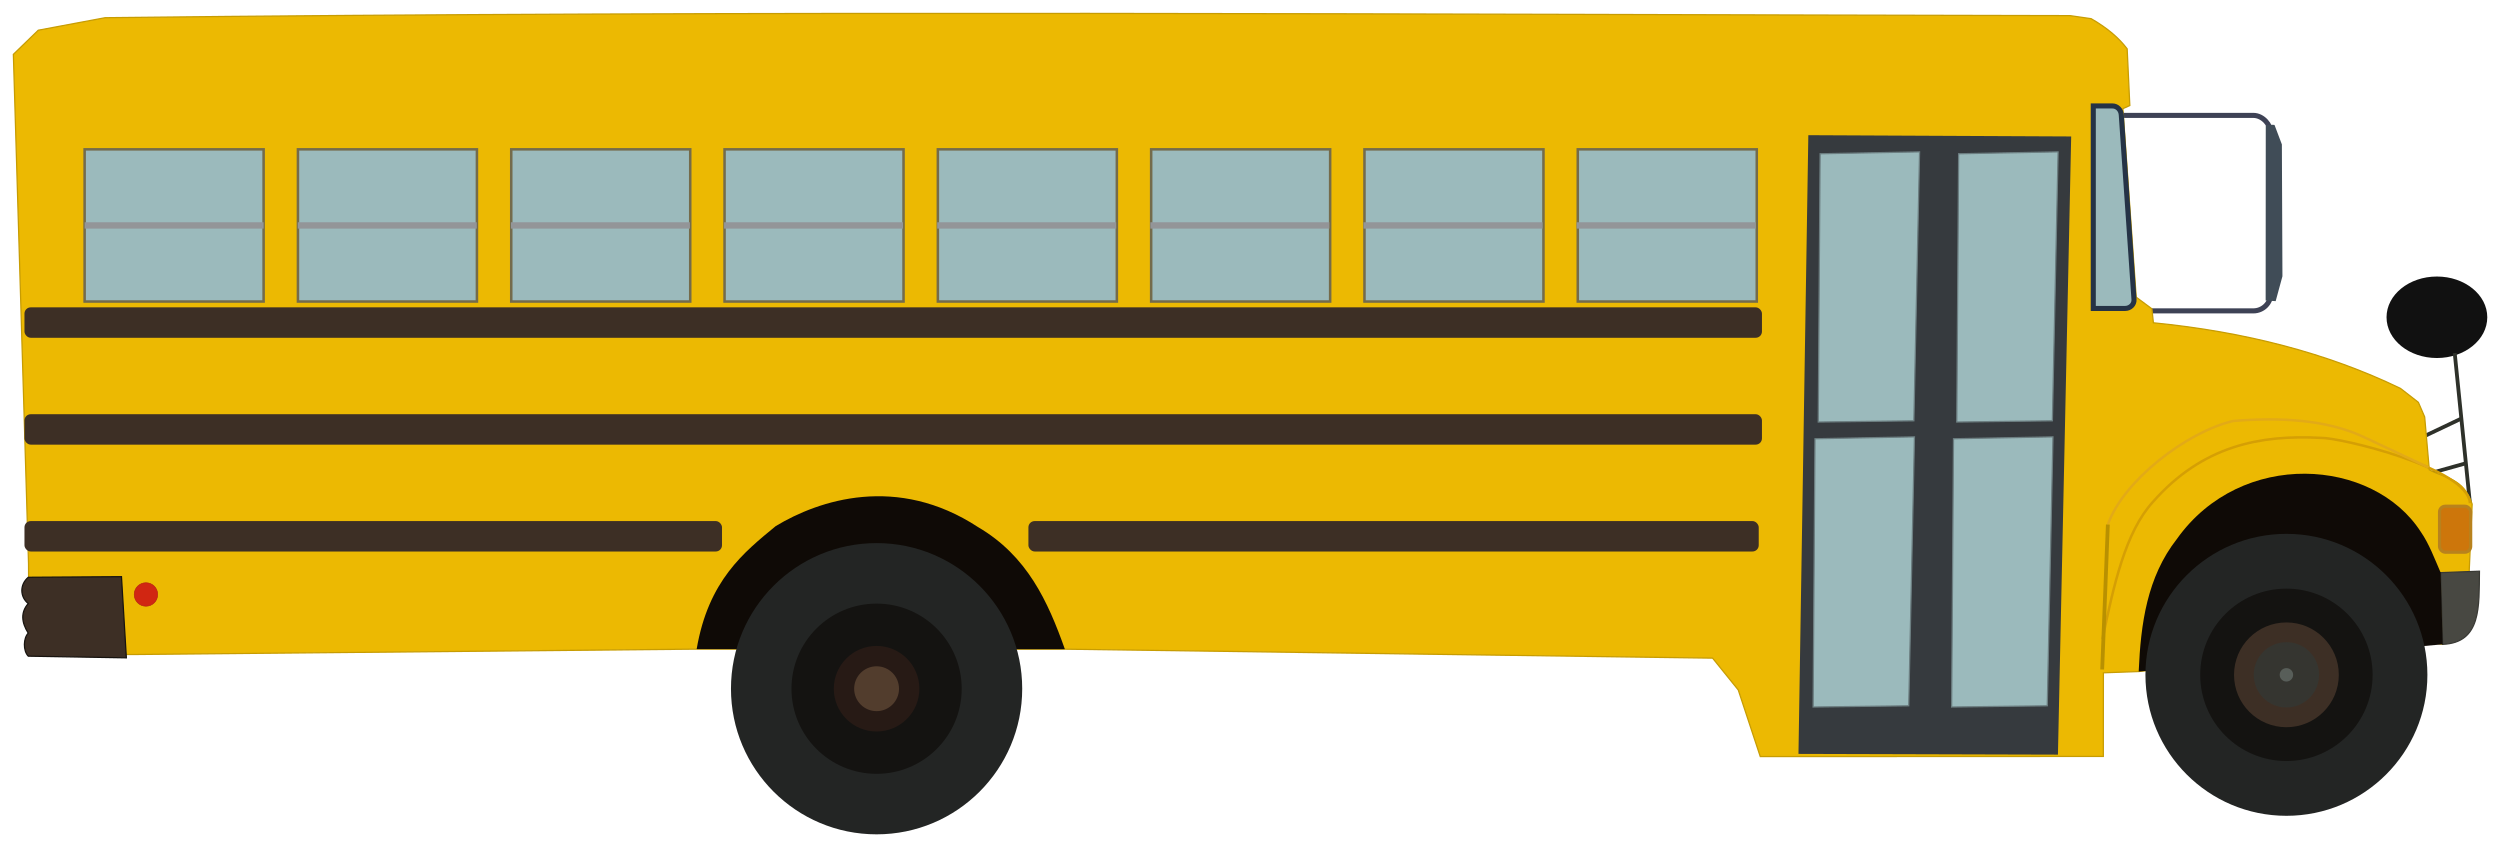 <?xml version="1.0" encoding="UTF-8" standalone="no"?>
<!-- Created with Inkscape (http://www.inkscape.org/) -->

<svg
   width="1965.088"
   height="665.82"
   viewBox="0 0 1965.088 665.82"
   version="1.1"
   id="svg8"
   inkscape:version="1.1.1 (3bf5ae0, 2021-09-20)"
   sodipodi:docname="mysecondbus11.svg"
   xmlns:inkscape="http://www.inkscape.org/namespaces/inkscape"
   xmlns:sodipodi="http://sodipodi.sourceforge.net/DTD/sodipodi-0.dtd"
   xmlns="http://www.w3.org/2000/svg"
   xmlns:svg="http://www.w3.org/2000/svg"
   xmlns:rdf="http://www.w3.org/1999/02/22-rdf-syntax-ns#"
   xmlns:cc="http://creativecommons.org/ns#"
   xmlns:dc="http://purl.org/dc/elements/1.1/">
  <defs
     id="defs2" />
  <sodipodi:namedview
     id="base"
     pagecolor="#c5dcff"
     bordercolor="#666666"
     borderopacity="1.0"
     inkscape:pageopacity="0"
     inkscape:pageshadow="2"
     inkscape:zoom="0.23616262"
     inkscape:cx="846.87409"
     inkscape:cy="-476.36667"
     inkscape:document-units="px"
     inkscape:current-layer="layer6"
     showgrid="false"
     inkscape:showpageshadow="false"
     units="px"
     inkscape:window-width="1280"
     inkscape:window-height="975"
     inkscape:window-x="0"
     inkscape:window-y="25"
     inkscape:window-maximized="1"
     inkscape:snap-bbox="true"
     inkscape:bbox-paths="true"
     inkscape:bbox-nodes="true"
     inkscape:snap-bbox-edge-midpoints="true"
     inkscape:snap-bbox-midpoints="true"
     inkscape:object-paths="true"
     inkscape:snap-intersection-paths="true"
     inkscape:snap-smooth-nodes="true"
     inkscape:snap-midpoints="true"
     inkscape:snap-object-midpoints="true"
     inkscape:snap-center="true"
     inkscape:snap-text-baseline="true"
     inkscape:snap-page="true"
     inkscape:pagecheckerboard="0"
     inkscape:snap-global="false"
     fit-margin-top="10"
     fit-margin-left="10"
     fit-margin-right="10"
     fit-margin-bottom="10"
     showguides="true"
     inkscape:guide-bbox="true" />
  <g
     inkscape:groupmode="layer"
     id="layer7"
     inkscape:label="mirrors"
     transform="translate(64.449,-215.022)"
     style="display:inline" />
  <g
     inkscape:groupmode="layer"
     id="layer2"
     inkscape:label="bus outline"
     style="display:inline"
     transform="translate(64.449,-215.022)" />
  <g
     inkscape:groupmode="layer"
     id="layer12"
     inkscape:label="fenderlines"
     style="display:inline"
     transform="translate(-47.743,-52.542)" />
  <g
     inkscape:groupmode="layer"
     id="layer8"
     inkscape:label="bumper"
     style="display:inline"
     transform="translate(-47.743,-52.542)" />
  <g
     inkscape:groupmode="layer"
     id="layer9"
     inkscape:label="wheel wells"
     style="display:inline"
     transform="translate(-47.743,-52.542)" />
  <g
     inkscape:groupmode="layer"
     id="layer10"
     inkscape:label="backwheel"
     style="display:inline"
     transform="translate(-47.743,-52.542)" />
  <g
     inkscape:groupmode="layer"
     id="layer11"
     inkscape:label="frontwheel"
     style="display:inline"
     transform="translate(-47.743,-52.542)" />
  <g
     inkscape:groupmode="layer"
     id="layer3"
     inkscape:label="doors"
     transform="translate(64.449,-215.022)"
     style="display:inline" />
  <g
     inkscape:groupmode="layer"
     id="layer4"
     inkscape:label="doors windows"
     transform="translate(64.449,-215.022)"
     style="display:inline" />
  <g
     inkscape:groupmode="layer"
     id="layer5"
     inkscape:label="windows"
     transform="translate(64.449,-215.022)"
     style="display:inline" />
  <g
     inkscape:groupmode="layer"
     id="layer13"
     inkscape:label="windows 1"
     transform="translate(-47.743,-52.542)" />
  <g
     inkscape:groupmode="layer"
     id="layer6"
     inkscape:label="light"
     transform="translate(-47.743,-52.542)">
    <g
       id="g684667">
      <rect
         style="display:inline;fill:none;fill-opacity:1;fill-rule:evenodd;stroke:#3e4255;stroke-width:4;stroke-linecap:round;stroke-opacity:1;stop-color:#000000"
         id="rect92515"
         width="145.913"
         height="153.655"
         x="1574.622"
         y="305.726"
         ry="13.777"
         transform="translate(112.193,-162.48)" />
      <path
         style="display:inline;fill:#404c57;fill-opacity:1;stroke:none;stroke-width:1px;stroke-linecap:butt;stroke-linejoin:miter;stroke-opacity:1"
         d="m 1716.527,313.473 5.388,-0.377 1.484,0.133 5.787,15.299 0.441,103.652 -5.317,19.54 -7.875,-0.461 z"
         id="path130974"
         sodipodi:nodetypes="cccccccc"
         transform="translate(112.193,-162.48)" />
      <ellipse
         style="display:inline;fill:#111111;fill-opacity:1;fill-rule:evenodd;stroke:none;stroke-width:4;stroke-linecap:round;stroke-opacity:1;stop-color:#000000"
         id="path149648"
         cx="1851.046"
         cy="464.408"
         rx="39.593"
         ry="32.029"
         transform="translate(112.193,-162.48)" />
      <path
         style="display:inline;fill:none;stroke:#2e312a;stroke-width:3;stroke-linecap:butt;stroke-linejoin:miter;stroke-opacity:1"
         d="m 1865.045,492.551 11.952,118.009"
         id="path153410"
         sodipodi:nodetypes="cc"
         transform="translate(112.193,-162.48)" />
      <path
         style="display:inline;fill:none;stroke:#2e312a;stroke-width:3;stroke-linecap:butt;stroke-linejoin:miter;stroke-opacity:1"
         d="m 1846.357,586.867 28.19,-7.902"
         id="path166204"
         sodipodi:nodetypes="cc"
         transform="translate(112.193,-162.48)" />
      <path
         style="display:inline;fill:none;stroke:#2e312a;stroke-width:3;stroke-linecap:butt;stroke-linejoin:miter;stroke-opacity:1"
         d="m 1841.233,557.837 29.299,-13.948"
         id="path166370"
         sodipodi:nodetypes="cc"
         transform="translate(112.193,-162.48)" />
      <path
         style="display:inline;fill:#ecb902;fill-opacity:1;stroke:#c79c02;stroke-width:1px;stroke-linecap:butt;stroke-linejoin:miter;stroke-opacity:1"
         d="m -42.02,658.042 -11.923,-400.306 19.579,-18.962 52.566,-9.833 C 534.821,223.039 1049.715,226.368 1562.686,227.307 l 16.574,2.398 c 13.174,7.562 22.1,15.509 28.31,23.703 l 2.095,44.55 -5.454,2.482 10.488,148.193 12.321,9.154 1.167,10.961 c 71.905,7.067 136.912,23.873 194.202,51.574 l 14.084,10.953 4.955,11.484 3.634,41.557 c 12.111,6.642 26.894,6.228 33.684,26.926 l -2.594,59.001 c 0,0 -14.143,47.377 -20.561,51.247 l -15.183,-2.547 -223.775,23.943 -27.749,0.993 -0.052,65.734 -269.646,0.126 -17.304,-52.381 -20.173,-25.008 -509.137,-7.047 -289.427,-0.036 -442.551,4.233 h -82.346 z"
         id="path890"
         sodipodi:nodetypes="ccccccccccccccccccccccccccccccc"
         transform="translate(112.193,-162.48)" />
      <path
         style="display:inline;fill:none;stroke:#d59f04;stroke-width:2;stroke-linecap:butt;stroke-linejoin:miter;stroke-opacity:1"
         d="m 1989.189,448.08 c -1.291,-27.77 -102.987,-51.875 -117.275,-51.343 -47.549,-2.617 -92.974,6.17 -131.826,50.238 -21.817,23.871 -30.917,65.739 -39.748,107.989"
         id="path341953"
         sodipodi:nodetypes="cccc" />
      <path
         style="display:inline;fill:none;stroke:#e2aa17;stroke-width:2;stroke-linecap:butt;stroke-linejoin:miter;stroke-opacity:1"
         d="m 1704.59,464.848 c 12.103,-34.41 61.868,-72.811 98.528,-81.407 38.092,-3.048 72.919,-0.804 101.247,11.972 l 52.273,24.583"
         id="path343033"
         sodipodi:nodetypes="cccc" />
      <path
         style="display:inline;fill:none;stroke:#b89001;stroke-width:3;stroke-linecap:butt;stroke-linejoin:miter;stroke-opacity:1"
         d="m 1700.127,578.789 4.464,-113.941"
         id="path343965" />
      <path
         style="display:inline;fill:#484842;fill-opacity:1;stroke:#393934;stroke-width:1px;stroke-linecap:butt;stroke-linejoin:miter;stroke-opacity:1"
         d="m 1966.182,502.661 1.602,56.347 c 30.543,-1.211 28.518,-29.954 28.882,-57.474 z"
         id="path232895"
         sodipodi:nodetypes="cccc" />
      <rect
         style="display:inline;fill:#3d2f25;fill-opacity:1;fill-rule:evenodd;stroke:none;stroke-width:1;stroke-linecap:round;stroke-miterlimit:4;stroke-dasharray:none;stop-color:#000000"
         id="rect185068"
         width="1365.729"
         height="23.914"
         x="66.973"
         y="378.128"
         ry="4.924" />
      <rect
         style="display:inline;fill:#3d2f25;fill-opacity:1;fill-rule:evenodd;stroke:none;stroke-width:1;stroke-linecap:round;stroke-miterlimit:4;stroke-dasharray:none;stop-color:#000000"
         id="use185350"
         width="1365.729"
         height="23.914"
         x="66.973"
         y="294.128"
         ry="4.924" />
      <rect
         style="display:inline;fill:#3d2f25;fill-opacity:1;fill-rule:evenodd;stroke:none;stroke-width:0.634;stroke-linecap:round;stroke-miterlimit:4;stroke-dasharray:none;stop-color:#000000"
         id="use185352"
         width="548.294"
         height="23.914"
         x="66.973"
         y="462.128"
         ry="4.924" />
      <rect
         style="display:inline;fill:#3d2f25;fill-opacity:1;fill-rule:evenodd;stroke:none;stroke-width:0.648;stroke-linecap:round;stroke-miterlimit:4;stroke-dasharray:none;stop-color:#000000"
         id="use185354"
         width="574.057"
         height="23.914"
         x="856.111"
         y="462.128"
         ry="4.924" />
      <path
         style="display:inline;fill:#3d2f25;fill-opacity:1;stroke:#17130f;stroke-width:1px;stroke-linecap:butt;stroke-linejoin:miter;stroke-opacity:1"
         d="m 143.219,505.823 3.838,63.792 -77.099,-1.313 c -4.257,-4.412 -3.822,-14.268 0,-18.092 -5.46,-8.616 -5.971,-16.452 0,-23.268 -6.484,-5.075 -6.911,-14.806 0,-20.625 z"
         id="path377703"
         sodipodi:nodetypes="ccccccc" />
      <path
         style="display:inline;fill:#0f0a06;fill-opacity:1;stroke:none;stroke-width:1px;stroke-linecap:butt;stroke-linejoin:miter;stroke-opacity:1"
         d="m 595.338,562.785 c 9.221,-54.113 37.138,-76.1 62.173,-96.727 34.016,-20.55 95.479,-40.814 159.016,0.799 38.675,22.679 54.93,58.46 68.238,95.964 z"
         id="path245808"
         sodipodi:nodetypes="ccccc" />
      <path
         style="display:inline;fill:#0f0a06;fill-opacity:1;stroke:none;stroke-width:1px;stroke-linecap:butt;stroke-linejoin:miter;stroke-opacity:1"
         d="m 1728.826,580.404 c 1.637,-37.702 6.569,-74.23 30.001,-104.177 50.551,-71.142 154.33,-63.879 191.795,-5.564 6.376,9.174 10.732,20.881 15.56,31.998 l 1.602,56.347 z"
         id="path258359"
         sodipodi:nodetypes="cccccc" />
      <circle
         style="display:inline;opacity:1;fill:#232524;fill-opacity:1;fill-rule:evenodd;stroke:none;stroke-width:4;stroke-linecap:round;stroke-opacity:1;stop-color:#000000"
         id="circle300940"
         cx="736.774"
         cy="593.899"
         r="114.463" />
      <circle
         style="display:inline;opacity:1;fill:#141311;fill-opacity:1;fill-rule:evenodd;stroke:none;stroke-width:4;stroke-linecap:round;stroke-opacity:1;stop-color:#000000"
         id="circle288672"
         cx="736.774"
         cy="593.899"
         r="66.905" />
      <circle
         style="display:inline;opacity:1;fill:#271a15;fill-opacity:1;fill-rule:evenodd;stroke:none;stroke-width:4;stroke-linecap:round;stroke-opacity:1;stop-color:#000000"
         id="circle283775"
         cx="736.774"
         cy="593.899"
         r="33.624" />
      <circle
         style="display:inline;opacity:1;fill:#523d2d;fill-opacity:1;fill-rule:evenodd;stroke:none;stroke-width:4;stroke-linecap:round;stroke-opacity:1;stop-color:#000000"
         id="path268273"
         cx="736.774"
         cy="593.899"
         r="17.631" />
      <circle
         style="display:inline;opacity:1;fill:#232524;fill-opacity:1;fill-rule:evenodd;stroke:none;stroke-width:4;stroke-linecap:round;stroke-opacity:1;stop-color:#000000"
         id="circle344507"
         cx="1844.946"
         cy="582.981"
         r="110.814" />
      <circle
         style="display:inline;opacity:1;fill:#141311;fill-opacity:1;fill-rule:evenodd;stroke:none;stroke-width:4;stroke-linecap:round;stroke-opacity:1;stop-color:#000000"
         id="circle339862"
         cx="1844.946"
         cy="582.981"
         r="67.764" />
      <circle
         style="display:inline;opacity:1;fill:#3d2f25;fill-opacity:1;fill-rule:evenodd;stroke:none;stroke-width:4;stroke-linecap:round;stroke-opacity:1;stop-color:#000000"
         id="circle332157"
         cx="1844.946"
         cy="582.981"
         r="41.174" />
      <circle
         style="display:inline;opacity:1;fill:#353530;fill-opacity:1;fill-rule:evenodd;stroke:none;stroke-width:4;stroke-linecap:round;stroke-opacity:1;stop-color:#000000"
         id="circle317666"
         cx="1844.946"
         cy="582.981"
         r="25.681" />
      <circle
         style="display:inline;opacity:1;fill:#585e59;fill-opacity:1;fill-rule:evenodd;stroke:none;stroke-width:4;stroke-linecap:round;stroke-opacity:1;stop-color:#000000"
         id="path304339"
         cx="1844.946"
         cy="582.981"
         r="5.281" />
      <path
         id="rect10713"
         style="display:inline;fill:#363a3e;fill-opacity:1;fill-rule:evenodd;stroke:none;stroke-width:2;stroke-linecap:round;stop-color:#000000"
         d="m 1356.962,321.276 206.614,1.005 -10.411,485.917 -203.953,-0.591 z"
         sodipodi:nodetypes="ccccc"
         transform="translate(112.193,-162.48)" />
      <path
         style="display:inline;fill:#9bbabc;fill-opacity:1;stroke:#6c7e81;stroke-width:1px;stroke-linecap:butt;stroke-linejoin:miter;stroke-opacity:1"
         d="m 1366.225,335.885 78.178,-1.476 -4.493,211.368 -75.147,0.962 z"
         id="path11747"
         inkscape:tile-cx="1404.5828"
         inkscape:tile-cy="440.57431"
         inkscape:tile-w="80.65377"
         inkscape:tile-h="213.34594"
         inkscape:tile-x0="1364.2596"
         inkscape:tile-y0="333.89972"
         transform="translate(112.193,-162.48)" />
      <path
         style="display:inline;fill:#9bbabc;fill-opacity:1;stroke:#6c7e81;stroke-width:1px;stroke-linecap:butt;stroke-linejoin:miter;stroke-opacity:1"
         d="m 1362.192,559.898 78.178,-1.476 -4.493,211.368 -75.147,0.962 z"
         id="use12020"
         inkscape:tile-x0="1364.2596"
         inkscape:tile-y0="333.89972"
         transform="translate(112.193,-162.48)" />
      <path
         style="display:inline;fill:#9bbabc;fill-opacity:1;stroke:#6c7e81;stroke-width:1px;stroke-linecap:butt;stroke-linejoin:miter;stroke-opacity:1"
         d="m 1475.107,335.885 78.178,-1.476 -4.493,211.368 -75.147,0.962 z"
         id="use12022"
         inkscape:tile-x0="1364.2596"
         inkscape:tile-y0="333.89972"
         transform="translate(112.193,-162.48)" />
      <path
         style="display:inline;fill:#9bbabc;fill-opacity:1;stroke:#6c7e81;stroke-width:1px;stroke-linecap:butt;stroke-linejoin:miter;stroke-opacity:1"
         d="m 1471.074,559.898 78.178,-1.476 -4.493,211.368 -75.147,0.962 z"
         id="use12024"
         inkscape:tile-x0="1364.2596"
         inkscape:tile-y0="333.89972"
         transform="translate(112.193,-162.48)" />
      <rect
         style="display:inline;fill:#9bbabc;fill-opacity:1;fill-rule:evenodd;stroke:#746b4b;stroke-width:2;stroke-linecap:round;stroke-opacity:1;stop-color:#000000"
         id="rect12149"
         width="140.695"
         height="119.602"
         x="2.069"
         y="332.425"
         inkscape:tile-cx="72.416176"
         inkscape:tile-cy="392.22602"
         inkscape:tile-w="142.69527"
         inkscape:tile-h="121.60188"
         inkscape:tile-x0="1.0685425"
         inkscape:tile-y0="331.42508"
         transform="translate(112.193,-162.48)" />
      <rect
         style="display:inline;fill:#9bbabc;fill-opacity:1;fill-rule:evenodd;stroke:#746b4b;stroke-width:2;stroke-linecap:round;stroke-opacity:1;stop-color:#000000"
         id="use12510"
         width="140.695"
         height="119.602"
         x="169.735"
         y="332.425"
         inkscape:tile-x0="1.0685425"
         inkscape:tile-y0="331.42508"
         transform="translate(112.193,-162.48)" />
      <rect
         style="display:inline;fill:#9bbabc;fill-opacity:1;fill-rule:evenodd;stroke:#746b4b;stroke-width:2;stroke-linecap:round;stroke-opacity:1;stop-color:#000000"
         id="use12512"
         width="140.695"
         height="119.602"
         x="337.402"
         y="332.425"
         inkscape:tile-x0="1.0685425"
         inkscape:tile-y0="331.42508"
         transform="translate(112.193,-162.48)" />
      <rect
         style="display:inline;fill:#9bbabc;fill-opacity:1;fill-rule:evenodd;stroke:#746b4b;stroke-width:2;stroke-linecap:round;stroke-opacity:1;stop-color:#000000"
         id="use12514"
         width="140.695"
         height="119.602"
         x="505.069"
         y="332.425"
         inkscape:tile-x0="1.0685425"
         inkscape:tile-y0="331.42508"
         transform="translate(112.193,-162.48)" />
      <rect
         style="display:inline;fill:#9bbabc;fill-opacity:1;fill-rule:evenodd;stroke:#746b4b;stroke-width:2;stroke-linecap:round;stroke-opacity:1;stop-color:#000000"
         id="use12516"
         width="140.695"
         height="119.602"
         x="672.736"
         y="332.425"
         inkscape:tile-x0="1.0685425"
         inkscape:tile-y0="331.42508"
         transform="translate(112.193,-162.48)" />
      <rect
         style="display:inline;fill:#9bbabc;fill-opacity:1;fill-rule:evenodd;stroke:#746b4b;stroke-width:2;stroke-linecap:round;stroke-opacity:1;stop-color:#000000"
         id="use12518"
         width="140.695"
         height="119.602"
         x="840.403"
         y="332.425"
         inkscape:tile-x0="1.0685425"
         inkscape:tile-y0="331.42508"
         transform="translate(112.193,-162.48)" />
      <rect
         style="display:inline;fill:#9bbabc;fill-opacity:1;fill-rule:evenodd;stroke:#746b4b;stroke-width:2;stroke-linecap:round;stroke-opacity:1;stop-color:#000000"
         id="use12520"
         width="140.695"
         height="119.602"
         x="1008.07"
         y="332.425"
         inkscape:tile-x0="1.0685425"
         inkscape:tile-y0="331.42508"
         transform="translate(112.193,-162.48)" />
      <rect
         style="display:inline;fill:#9bbabc;fill-opacity:1;fill-rule:evenodd;stroke:#746b4b;stroke-width:2;stroke-linecap:round;stroke-opacity:1;stop-color:#000000"
         id="use12522"
         width="140.695"
         height="119.602"
         x="1175.737"
         y="332.425"
         inkscape:tile-x0="1.0685425"
         inkscape:tile-y0="331.42508"
         transform="translate(112.193,-162.48)" />
      <path
         id="rect188185"
         style="display:inline;opacity:1;fill:#9bbabc;fill-opacity:1;fill-rule:evenodd;stroke:#253346;stroke-width:4;stroke-linecap:round;stop-color:#000000"
         d="m 1580.941,309.543 h 15.028 c 3.871,0 6.721,3.126 6.987,6.987 l 10,145.206 c 0.266,3.862 -3.116,6.987 -6.987,6.987 h -25.028 z"
         sodipodi:nodetypes="csssscc"
         transform="translate(112.193,-173.73)" />
      <path
         style="display:inline;fill:none;stroke:#939598;stroke-width:5;stroke-linecap:butt;stroke-linejoin:miter;stroke-miterlimit:4;stroke-dasharray:none;stroke-opacity:1"
         d="M 114.261,229.746 H 254.956"
         id="path486906"
         sodipodi:nodetypes="cc"
         inkscape:tile-cx="184.60877"
         inkscape:tile-cy="229.74606"
         inkscape:tile-w="140.69527"
         inkscape:tile-h="5"
         inkscape:tile-x0="114.26113"
         inkscape:tile-y0="227.24606" />
      <path
         style="display:inline;fill:none;stroke:#939598;stroke-width:5;stroke-linecap:butt;stroke-linejoin:miter;stroke-miterlimit:4;stroke-dasharray:none;stroke-opacity:1"
         d="M 281.801,229.746 H 422.496"
         id="use528055"
         sodipodi:nodetypes="cc"
         inkscape:tile-x0="114.26113"
         inkscape:tile-y0="227.24606" />
      <path
         style="display:inline;fill:none;stroke:#939598;stroke-width:5;stroke-linecap:butt;stroke-linejoin:miter;stroke-miterlimit:4;stroke-dasharray:none;stroke-opacity:1"
         d="M 449.341,229.746 H 590.036"
         id="use528057"
         sodipodi:nodetypes="cc"
         inkscape:tile-x0="114.26113"
         inkscape:tile-y0="227.24606" />
      <path
         style="display:inline;fill:none;stroke:#939598;stroke-width:5;stroke-linecap:butt;stroke-linejoin:miter;stroke-miterlimit:4;stroke-dasharray:none;stroke-opacity:1"
         d="M 616.881,229.746 H 757.576"
         id="use528059"
         sodipodi:nodetypes="cc"
         inkscape:tile-x0="114.26113"
         inkscape:tile-y0="227.24606" />
      <path
         style="display:inline;fill:none;stroke:#939598;stroke-width:5;stroke-linecap:butt;stroke-linejoin:miter;stroke-miterlimit:4;stroke-dasharray:none;stroke-opacity:1"
         d="M 784.421,229.746 H 925.116"
         id="use528061"
         sodipodi:nodetypes="cc"
         inkscape:tile-x0="114.26113"
         inkscape:tile-y0="227.24606" />
      <path
         style="display:inline;fill:none;stroke:#939598;stroke-width:5;stroke-linecap:butt;stroke-linejoin:miter;stroke-miterlimit:4;stroke-dasharray:none;stroke-opacity:1"
         d="M 951.961,229.746 H 1092.656"
         id="use528063"
         sodipodi:nodetypes="cc"
         inkscape:tile-x0="114.26113"
         inkscape:tile-y0="227.24606" />
      <path
         style="display:inline;fill:none;stroke:#939598;stroke-width:5;stroke-linecap:butt;stroke-linejoin:miter;stroke-miterlimit:4;stroke-dasharray:none;stroke-opacity:1"
         d="M 1119.501,229.746 H 1260.196"
         id="use528065"
         sodipodi:nodetypes="cc"
         inkscape:tile-x0="114.26113"
         inkscape:tile-y0="227.24606" />
      <path
         style="display:inline;fill:none;stroke:#939598;stroke-width:5;stroke-linecap:butt;stroke-linejoin:miter;stroke-miterlimit:4;stroke-dasharray:none;stroke-opacity:1"
         d="m 1287.041,229.746 h 140.695"
         id="use528067"
         sodipodi:nodetypes="cc"
         inkscape:tile-x0="114.26113"
         inkscape:tile-y0="227.24606" />
      <rect
         style="fill:#cd760b;fill-opacity:1;fill-rule:evenodd;stroke:#b8821d;stroke-width:2.5;stroke-linecap:round;stroke-miterlimit:4;stroke-dasharray:none;stroke-opacity:1;stop-color:#000000"
         id="rect185379"
         width="24.478"
         height="36.154"
         x="1965.305"
         y="450.445"
         ry="4.528" />
      <circle
         style="fill:#d12612;fill-opacity:1;fill-rule:evenodd;stroke:#b32011;stroke-width:0.5;stroke-linecap:round;stroke-miterlimit:4;stroke-dasharray:none;stroke-opacity:1;stop-color:#000000"
         id="path407811"
         cx="162.464"
         cy="519.822"
         r="9.214" />
    </g>
  </g>
</svg>

